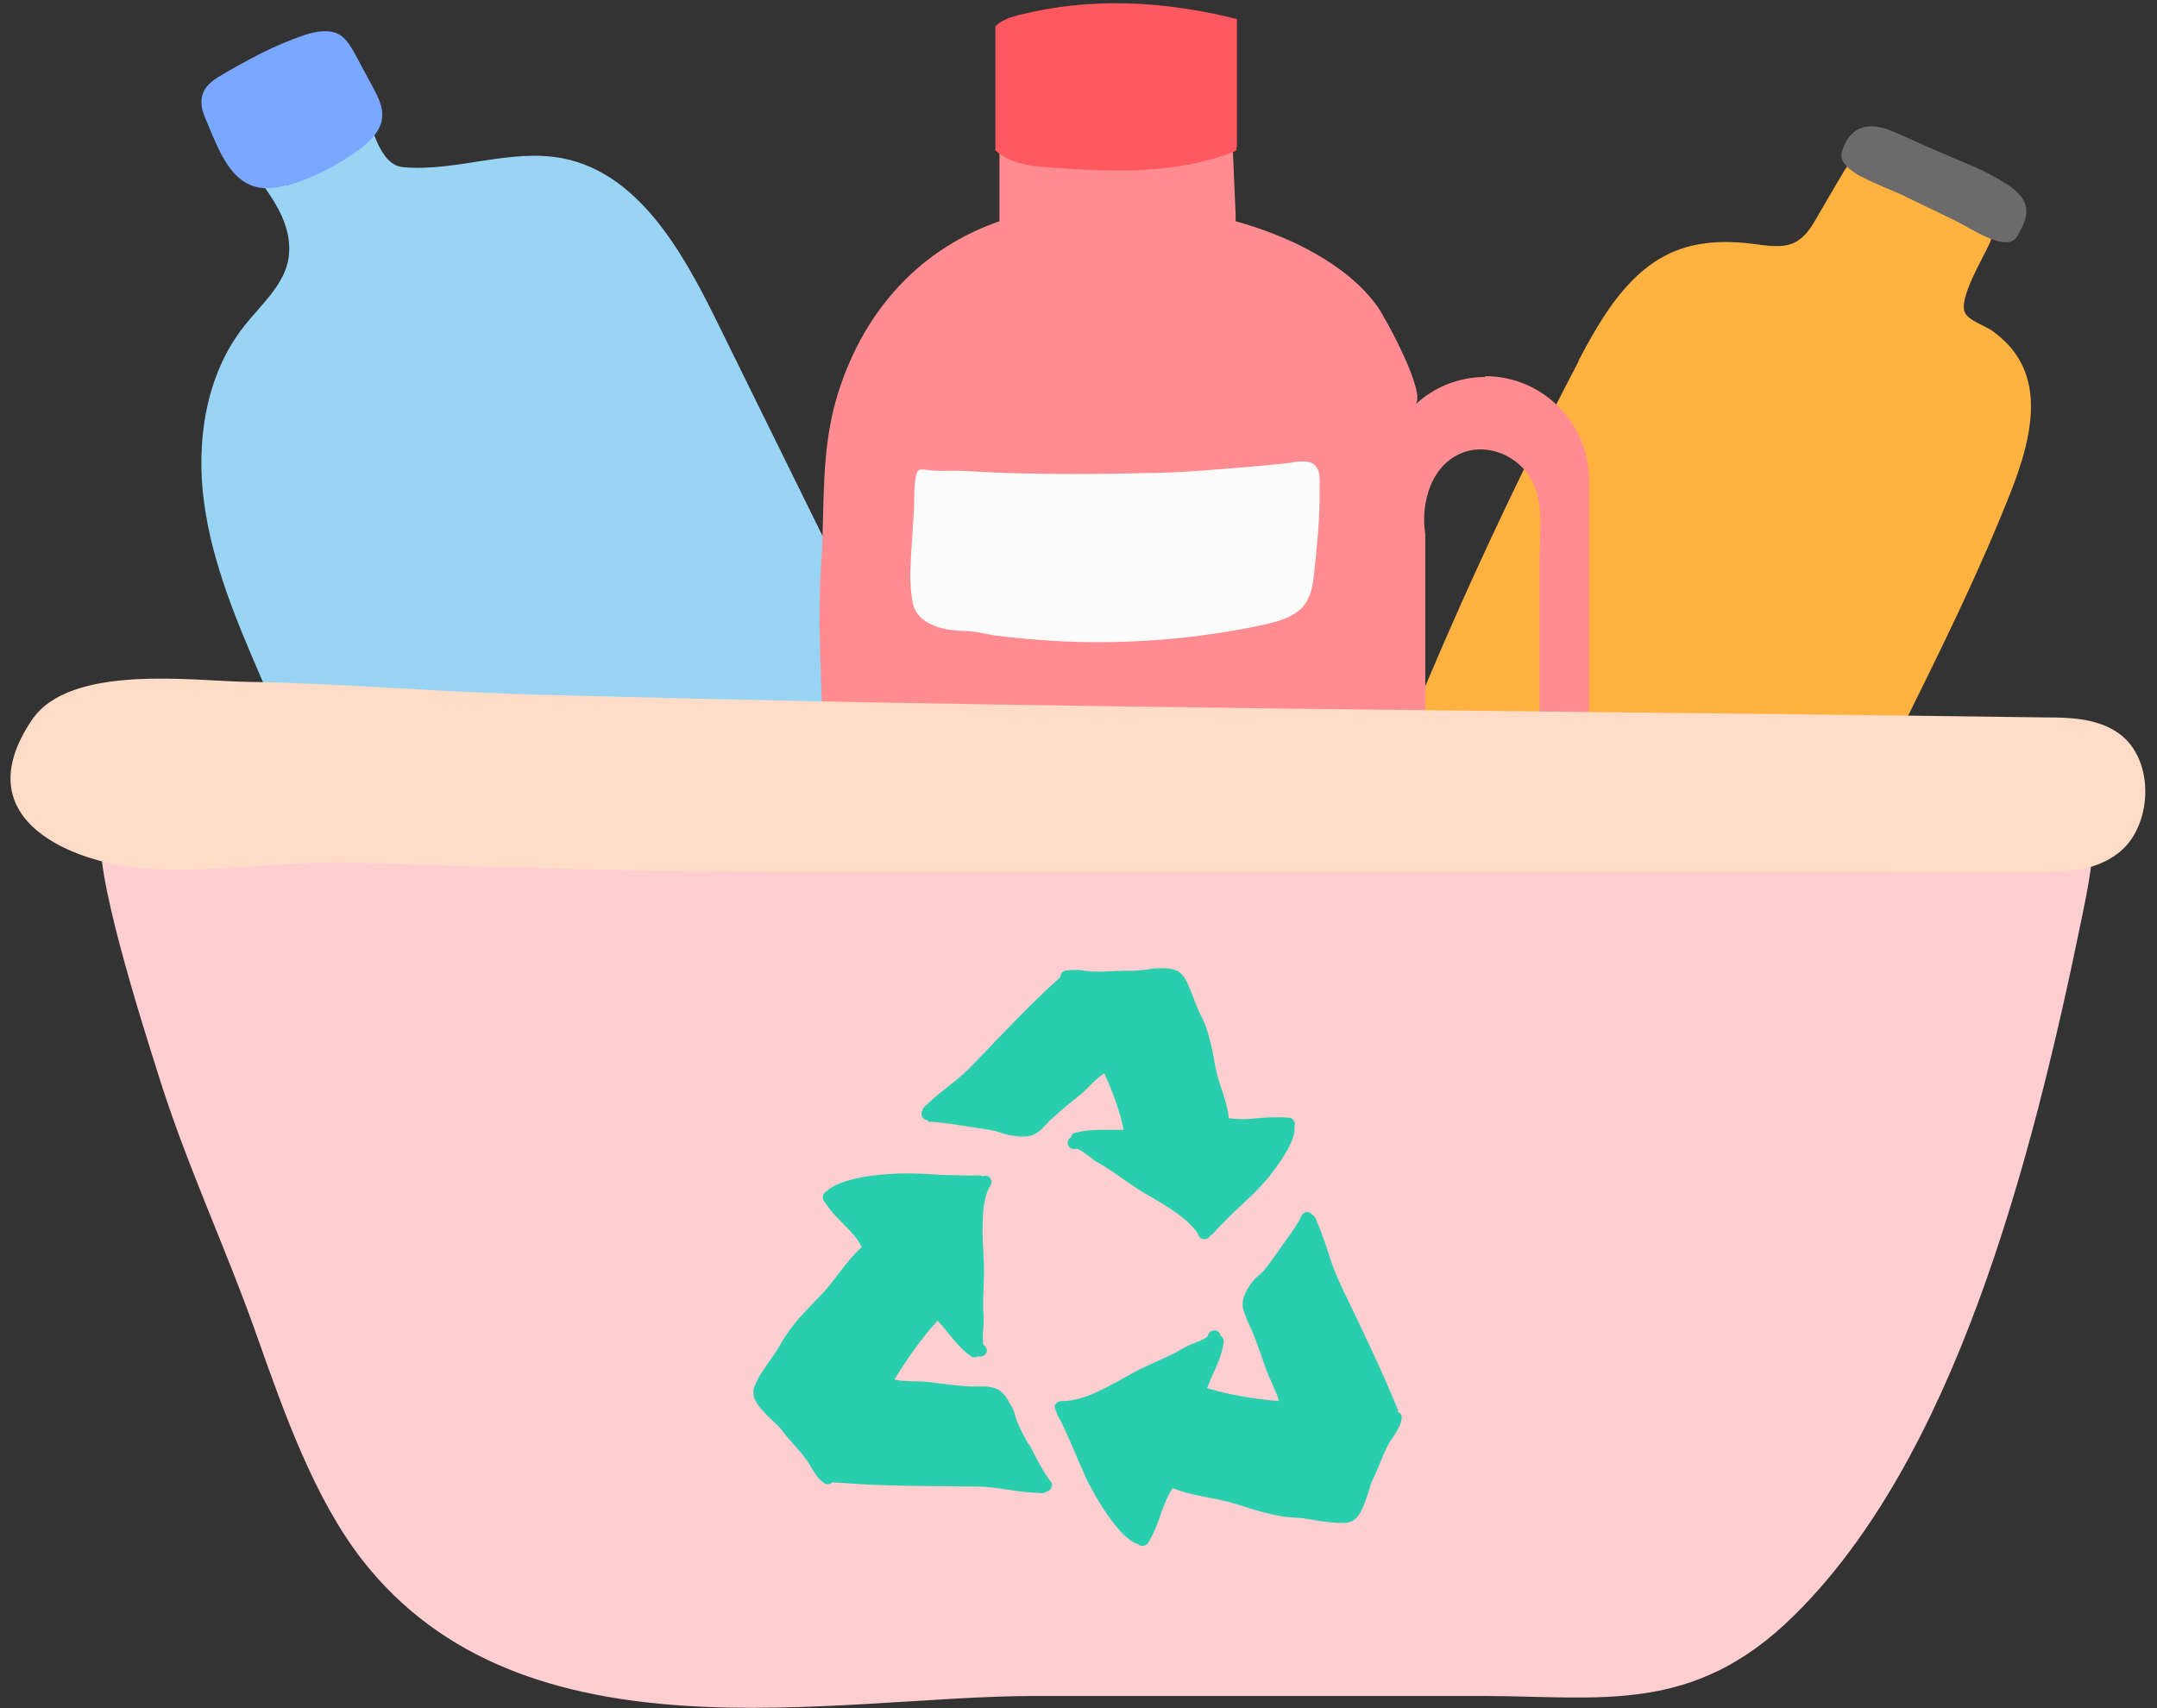 <?xml version="1.0" encoding="UTF-8"?> <svg xmlns="http://www.w3.org/2000/svg" width="178" height="141" viewBox="0 0 178 141" fill="none"><rect x="0" y="0" width="178" height="141" fill="#333333" stroke="none"/><g clip-path="url(#clip0_1760_1036)"><path d="M130.24 29.808C132.175 26.145 134.456 22.206 138.326 20.686C140.433 19.857 142.748 19.857 144.96 20.168C147.24 20.479 148.449 20.479 149.728 18.302C150.522 16.954 151.283 15.607 152.077 14.294C152.423 13.707 152.837 13.085 153.494 13.016C153.805 13.016 154.116 13.085 154.427 13.188C157.709 14.398 160.888 15.953 163.825 17.853C163.998 17.991 164.205 18.095 164.343 18.302C164.654 18.786 164.447 19.408 164.24 19.961C163.756 21.135 161.544 24.694 162.166 25.834C162.477 26.456 163.825 26.905 164.378 27.286C165.138 27.838 165.863 28.495 166.382 29.29C168.593 32.503 167.384 36.891 165.967 40.519C163.376 47.118 160.232 53.476 157.087 59.834C155.049 63.945 153.045 68.057 151.006 72.168C148.726 76.833 146.065 81.808 141.366 83.985C139.673 84.745 137.842 85.091 135.976 85.298C130.379 85.886 124.47 85.091 119.771 81.947C116.489 79.735 113.759 76.211 112.999 72.272C112.101 67.746 114.796 63.427 116.489 59.35C120.635 49.295 125.23 39.448 130.275 29.808H130.24Z" fill="#FFB240"></path><path d="M153.675 14.606C154.815 15.228 156.232 15.746 156.819 16.023C158.443 16.817 160.067 17.577 161.656 18.372C162.555 18.821 165.042 20.48 166.113 19.858C166.355 19.72 166.494 19.478 166.597 19.27C167.945 16.99 166.977 15.953 164.801 14.71C163.246 13.811 161.484 13.189 159.86 12.464C158.65 11.945 157.475 11.393 156.266 10.874C154.366 10.045 152.742 10.287 152.051 12.36C151.982 12.602 151.913 12.844 151.982 13.051C152.12 13.638 152.811 14.157 153.675 14.64V14.606Z" fill="#6B6B6B"></path><path d="M87.433 88.4C86.397 81.835 83.425 75.788 80.489 69.846L59.032 26.276C56.233 20.609 52.64 14.32 46.489 13.077C42.17 12.213 37.713 14.182 33.291 13.802C31.287 13.63 30.63 10.451 29.732 7.41C27.106 9.829 23.512 11.384 18.986 11.487C20.783 14.528 24.307 17.43 23.823 21.231C23.512 23.477 21.578 25.101 20.161 26.897C16.982 30.905 16.153 36.434 16.844 41.513C17.535 46.592 19.573 51.395 21.612 56.094C26.518 67.565 31.217 79.14 36.504 90.438C39.786 97.418 41.998 105.158 46.8 111.342C52.882 119.186 59.723 116.491 68.43 114.279C73.682 112.932 79.072 111.031 82.769 107.058C87.261 102.186 88.47 94.965 87.433 88.4Z" fill="#99D4F5"></path><path d="M23.653 15.349C25.795 14.693 27.834 13.691 29.631 12.343C30.529 11.687 31.427 10.823 31.531 9.717C31.635 8.819 31.186 7.99 30.771 7.195C30.287 6.297 29.803 5.398 29.32 4.5C28.974 3.878 28.629 3.256 28.041 2.876C27.177 2.358 26.037 2.6 25.07 2.911C22.72 3.705 20.544 4.88 18.401 6.124C17.399 6.711 16.501 7.333 16.639 8.681C16.674 9.165 16.881 9.614 17.054 10.028C18.367 13.173 19.576 16.49 23.619 15.28L23.653 15.349Z" fill="#7AA7FF"></path><path d="M122.558 31.116C120.346 31.116 118.308 31.98 116.788 33.396C117.755 32.498 114.369 26.313 113.678 25.311C111.156 21.787 106.353 19.472 101.965 18.262C101.965 18.09 101.965 17.882 101.965 17.71C101.861 15.291 101.757 12.907 101.654 10.488C101.723 11.94 90.597 11.974 89.457 11.87C88.386 11.767 82.478 11.559 82.478 12.492V18.262C76.085 20.474 71.386 25.415 69.175 32.394C67.655 37.197 68.104 41.758 67.758 46.664C67.344 53.022 68.104 59.379 67.931 65.737C67.793 72.06 67.378 78.487 69.97 84.429C73.356 92.273 81.303 97.525 89.872 97.525H96.264C105.765 97.525 113.885 91.34 116.788 82.771C118.308 84.188 120.312 85.051 122.558 85.051C127.257 85.051 131.127 81.216 131.127 76.482V39.615C131.127 34.916 127.291 31.047 122.558 31.047V31.116ZM127.015 77.277C127.015 78.832 125.736 80.11 124.182 80.11C122.143 80.11 119.068 80.18 117.859 78.106C117.029 76.69 117.409 74.098 117.409 72.509C117.409 70.712 117.617 68.95 117.617 67.153V44.073C117.202 41.481 118.135 38.164 120.968 37.266C122.454 36.817 124.147 37.266 125.322 38.303C127.637 40.307 127.049 43.278 127.049 46.008V77.243L127.015 77.277Z" fill="#FF8C91"></path><path d="M102.077 1.562V12.031C102.077 12.204 102.008 12.238 102.008 12.445C97.067 14.45 91.573 14.208 86.252 13.793C84.801 13.689 83.212 13.413 82.141 12.411V2.46C82.141 2.46 82.141 2.287 82.141 2.184C82.624 1.665 83.35 1.423 84.041 1.251C90.019 -0.27 96.065 0.076 102.043 1.562H102.077Z" fill="#FF585F"></path><path d="M108.444 38.324C108.444 38.324 108.34 38.255 108.271 38.22C107.718 37.978 106.923 38.117 106.336 38.22C104.989 38.358 103.641 38.497 102.259 38.6C99.633 38.808 96.972 39.05 94.312 39.05C90.65 39.153 86.987 39.153 83.325 39.05C82.115 39.015 80.871 38.946 79.662 38.877C78.556 38.808 77.485 38.946 76.414 38.773C76.207 38.773 75.999 38.704 75.827 38.808C75.723 38.877 75.654 39.015 75.619 39.153C75.378 40.121 75.481 41.192 75.412 42.194C75.343 43.3 75.274 44.371 75.205 45.476C75.136 46.651 75.067 47.826 75.205 49.001C75.274 49.553 75.343 50.141 75.689 50.624C76.034 51.143 76.656 51.488 77.312 51.73C78.038 51.972 78.729 52.041 79.489 52.076C80.388 52.076 81.286 52.318 82.15 52.456C83.981 52.698 85.847 52.836 87.713 52.94C93.241 53.181 98.804 52.732 104.159 51.592C105.438 51.316 106.82 50.935 107.58 50.002C108.202 49.242 108.34 48.275 108.444 47.307C108.686 45.027 108.927 42.712 108.893 40.397C108.893 39.775 109.031 38.773 108.409 38.324H108.444Z" fill="#FCFCFC"></path><path d="M168.184 67.597C162.069 67.147 155.815 67.597 149.699 67.597H30.218C29.735 67.597 29.182 67.562 28.595 67.493L30.011 66.906H23.377C21.166 66.664 18.851 66.56 16.812 66.906H11.56C10.42 66.802 9.522 68.011 8.451 68.564C7.483 71.259 11.871 84.907 13.046 88.639C15.361 96.102 18.609 102.909 21.166 110.165C23.515 116.833 25.968 123.674 29.838 128.684C43.175 145.891 68.847 139.983 85.398 139.983C97.698 139.983 110.033 139.983 122.334 139.983C131.974 139.983 139.679 141.607 148.006 133.383C161.17 120.461 167.562 96.482 171.847 75.509C173.436 67.769 172.849 67.942 168.15 67.562L168.184 67.597Z" fill="#FFCED0"></path><path d="M174.977 70.272C173.664 71.378 171.867 71.896 169.932 71.93C164.473 72.034 158.979 71.93 153.52 71.93H62.959C51.661 71.93 40.397 71.55 29.099 71.205C23.294 71.032 17.489 72.138 11.65 71.654C6.294 71.205 -3.035 67.819 2.632 59.423C5.776 54.758 15.969 56.209 20.357 56.279C27.751 56.382 35.145 57.039 42.539 57.281C84.624 58.49 126.673 58.628 168.792 59.215C170.761 59.215 172.835 59.285 174.528 60.321C177.879 62.325 177.706 67.992 174.977 70.272Z" fill="#FFDCC8"></path><path d="M76.626 92.599C76.626 92.599 76.799 92.599 76.903 92.599C77.905 92.633 79.08 92.875 80.116 93.013C80.807 93.117 81.533 93.221 82.155 93.359C82.466 93.428 82.846 93.635 83.399 93.704C83.641 93.739 83.951 93.808 84.262 93.808C84.608 93.808 85.023 93.808 85.403 93.6C85.714 93.428 85.99 93.186 86.197 92.944C86.439 92.702 86.647 92.46 86.819 92.322C87.579 91.597 88.443 90.94 89.272 90.249C89.618 89.938 89.998 89.558 90.344 89.212C90.654 88.936 90.931 88.694 91.138 88.591C91.829 90.145 92.417 91.7 92.728 93.255C92.244 93.255 91.76 93.255 91.242 93.255C90.447 93.255 89.618 93.255 88.754 93.497C88.547 93.531 88.409 93.704 88.374 93.877C88.167 93.981 88.063 94.222 88.132 94.464C88.201 94.741 88.512 94.913 88.789 94.81C88.789 94.81 88.962 94.81 89.1 94.913C89.307 95.017 89.583 95.225 89.86 95.432C90.136 95.639 90.378 95.846 90.654 95.985C91.898 96.676 93.142 97.712 94.49 98.507C95.112 98.852 96.114 99.44 97.012 100.062C97.461 100.373 97.876 100.718 98.221 101.064C98.567 101.409 98.809 101.72 98.912 101.962C99.016 102.239 99.327 102.342 99.603 102.239C99.742 102.169 99.811 102.1 99.88 101.962C99.949 101.962 100.053 101.893 100.122 101.824C100.26 101.617 100.536 101.34 100.847 101.029C101.297 100.545 101.884 99.993 102.437 99.474C102.99 98.956 103.508 98.472 103.853 98.092C104.475 97.47 105.166 96.607 105.754 95.708C106.03 95.259 106.307 94.844 106.479 94.43C106.687 94.015 106.825 93.6 106.825 93.221C106.825 93.151 106.825 93.082 106.825 93.048C106.825 93.048 106.825 93.013 106.825 92.979C106.825 92.944 106.859 92.909 106.859 92.84C106.859 92.564 106.687 92.288 106.41 92.253C106.237 92.253 106.065 92.253 105.892 92.219C105.132 92.219 104.475 92.219 103.853 92.288C103.231 92.357 102.644 92.391 102.057 92.357C101.849 92.357 101.607 92.322 101.4 92.288C101.331 91.527 101.124 90.871 100.916 90.214C100.675 89.489 100.433 88.798 100.295 88.072C100.156 87.312 100.053 86.587 99.845 85.861C99.673 85.135 99.431 84.41 99.016 83.65C98.947 83.511 98.843 83.235 98.705 82.924C98.532 82.475 98.325 81.922 98.118 81.438C98.014 81.196 97.91 80.954 97.772 80.747C97.634 80.54 97.496 80.367 97.254 80.194C96.908 79.987 96.563 79.953 96.217 79.918C95.699 79.918 95.181 79.918 94.662 80.022C94.179 80.091 93.695 80.125 93.488 80.125C92.348 80.091 91.311 80.229 90.309 80.194H90.205C89.791 80.194 89.341 80.056 88.858 80.056C88.547 80.056 88.236 80.056 87.89 80.125C87.648 80.194 87.51 80.402 87.51 80.644C85.092 82.82 82.846 85.204 80.6 87.554C79.632 88.556 79.149 88.971 78.561 89.42C78.008 89.869 77.352 90.353 76.281 91.355C76.177 91.458 76.108 91.597 76.108 91.7C76.074 91.769 76.039 91.838 76.039 91.942C76.039 92.219 76.281 92.46 76.557 92.46L76.626 92.599Z" fill="#29CEAE"></path><path d="M115.398 116.472C114.051 113.12 112.427 109.803 110.838 106.486C110.181 105.104 109.939 104.413 109.697 103.653C109.455 102.893 109.214 102.098 108.557 100.543C108.488 100.405 108.384 100.301 108.281 100.267C108.246 100.198 108.177 100.129 108.108 100.094C107.832 99.956 107.521 100.094 107.417 100.336C106.968 101.303 106.138 102.305 105.482 103.273C105.067 103.86 104.653 104.448 104.238 104.931C104.134 105.069 103.996 105.173 103.823 105.311C103.651 105.45 103.478 105.622 103.305 105.864C103.167 106.037 102.994 106.279 102.856 106.555C102.718 106.832 102.58 107.143 102.545 107.523C102.545 107.626 102.545 107.73 102.545 107.834C102.614 108.214 102.752 108.559 102.891 108.905C103.029 109.25 103.202 109.561 103.305 109.803C103.754 110.874 104.1 111.98 104.515 113.12C104.687 113.604 104.964 114.122 105.171 114.64C105.275 114.882 105.378 115.124 105.447 115.331C105.482 115.435 105.517 115.539 105.517 115.642C103.513 115.47 101.509 115.159 99.608 114.571C99.781 114.122 99.988 113.673 100.196 113.189C100.541 112.464 100.852 111.669 100.99 110.771C100.99 110.563 100.921 110.356 100.714 110.252C100.714 110.01 100.507 109.838 100.265 109.803C99.988 109.803 99.712 109.976 99.677 110.252C99.677 110.252 99.643 110.356 99.504 110.425C99.297 110.563 98.952 110.701 98.606 110.84C98.261 110.978 97.915 111.116 97.639 111.289C96.36 112.049 94.702 112.636 93.285 113.431C92.663 113.777 91.661 114.364 90.625 114.848C90.106 115.09 89.588 115.297 89.07 115.435C88.586 115.573 88.102 115.642 87.757 115.642C87.688 115.642 87.653 115.642 87.619 115.642C87.342 115.642 87.066 115.815 87.031 116.092C87.031 116.264 87.1 116.402 87.204 116.541C87.204 116.644 87.204 116.748 87.273 116.817C87.584 117.301 88.033 118.337 88.482 119.374C88.932 120.411 89.381 121.482 89.692 122.138C90.141 123.036 90.797 124.211 91.523 125.213C91.903 125.731 92.249 126.181 92.629 126.561C93.009 126.941 93.389 127.252 93.803 127.425C93.838 127.425 93.873 127.425 93.907 127.425C93.942 127.459 93.976 127.494 94.011 127.528C94.253 127.666 94.564 127.597 94.736 127.355C95.324 126.423 95.6 125.524 95.876 124.729C96.118 124.038 96.36 123.451 96.775 122.829C97.639 123.175 98.433 123.347 99.263 123.52C100.126 123.693 100.99 123.831 101.889 124.108C103.685 124.66 105.171 125.213 107.14 125.282C107.451 125.282 108.004 125.386 108.592 125.49C109.179 125.593 109.836 125.662 110.388 125.697C110.596 125.697 110.803 125.697 111.01 125.697C111.218 125.697 111.39 125.628 111.563 125.559C111.909 125.386 112.116 125.075 112.289 124.799C112.531 124.349 112.703 123.797 112.876 123.313C112.945 123.071 113.014 122.829 113.083 122.622C113.153 122.415 113.222 122.242 113.256 122.173C113.809 121.102 114.085 120.065 114.604 119.167C114.742 118.89 114.984 118.614 115.191 118.268C115.398 117.923 115.606 117.543 115.675 117.059C115.709 116.783 115.537 116.575 115.295 116.506L115.398 116.472Z" fill="#29CEAE"></path><path d="M84.873 119.203C84.527 118.581 84.181 117.959 83.94 117.337C83.871 117.199 83.836 116.991 83.767 116.784C83.698 116.577 83.629 116.335 83.49 116.093C83.352 115.886 83.214 115.575 83.007 115.298C82.799 115.022 82.523 114.711 82.074 114.573C81.763 114.469 81.452 114.435 81.106 114.435C80.726 114.435 80.346 114.435 80.07 114.435H79.966C78.791 114.365 77.651 114.193 76.476 114.055C76.269 114.055 76.027 114.02 75.785 114.02C75.474 114.02 75.163 114.02 74.887 113.985C74.611 113.985 74.334 113.985 74.127 113.916C73.989 113.916 73.885 113.882 73.816 113.847C74.887 112.12 76.027 110.461 77.375 109.01C77.72 109.355 78.031 109.77 78.342 110.15C78.861 110.772 79.379 111.429 80.139 111.947C80.312 112.085 80.553 112.05 80.726 111.947C80.934 112.016 81.21 111.947 81.348 111.74C81.521 111.498 81.417 111.187 81.175 111.014C81.175 111.014 81.106 110.91 81.106 110.738C81.106 110.565 81.106 110.392 81.106 110.15C81.106 109.805 81.175 109.459 81.175 109.148C81.175 109.01 81.175 108.872 81.175 108.734C81.037 107.248 81.279 105.52 81.175 103.896C81.141 103.136 81.037 101.892 81.106 100.683C81.106 100.096 81.175 99.543 81.279 99.059C81.383 98.575 81.521 98.161 81.728 97.85C81.901 97.608 81.832 97.297 81.59 97.124C81.452 97.02 81.279 97.02 81.106 97.09C81.003 97.055 80.934 97.02 80.83 97.02C80.277 97.055 79.275 97.02 78.204 96.986C77.513 96.986 76.787 96.917 76.165 96.882C75.716 96.882 75.302 96.848 74.956 96.848C73.954 96.848 72.607 96.917 71.397 97.124C70.775 97.228 70.188 97.366 69.67 97.539C69.151 97.712 68.702 97.919 68.357 98.195C68.357 98.195 68.322 98.264 68.288 98.299C68.219 98.299 68.184 98.299 68.149 98.368C67.907 98.506 67.838 98.852 67.977 99.094C68.564 100.026 69.255 100.683 69.842 101.27C70.361 101.789 70.775 102.272 71.121 102.929C70.43 103.551 69.912 104.207 69.428 104.829C68.875 105.555 68.391 106.246 67.735 106.902C66.422 108.284 65.282 109.355 64.314 111.118C64.21 111.29 64.038 111.567 63.83 111.878C63.519 112.327 63.105 112.88 62.794 113.398C62.621 113.64 62.483 113.916 62.379 114.158C62.276 114.4 62.172 114.642 62.172 114.884V114.953C62.172 115.333 62.345 115.644 62.552 115.955C62.863 116.369 63.243 116.784 63.623 117.13C64.003 117.475 64.349 117.821 64.487 117.993C65.178 118.961 66.007 119.686 66.594 120.55C66.767 120.792 66.94 121.138 67.147 121.449C67.355 121.794 67.631 122.14 68.011 122.416C68.219 122.554 68.529 122.52 68.702 122.347C69.566 122.416 70.43 122.451 71.294 122.52C74.058 122.658 76.891 122.658 79.655 122.692C80.07 122.692 80.415 122.692 80.726 122.692C81.728 122.727 82.316 122.831 83.007 122.934C83.698 123.038 84.527 123.176 85.978 123.245C86.116 123.245 86.255 123.211 86.358 123.107C86.427 123.107 86.531 123.073 86.6 123.003C86.842 122.831 86.876 122.485 86.704 122.278C86.047 121.449 85.494 120.274 84.942 119.237L84.873 119.203Z" fill="#29CEAE"></path></g><defs><clipPath id="clip0_1760_1036"><rect width="176.18" height="140.73" fill="white" transform="translate(0.906 0.27)"></rect></clipPath></defs></svg> 